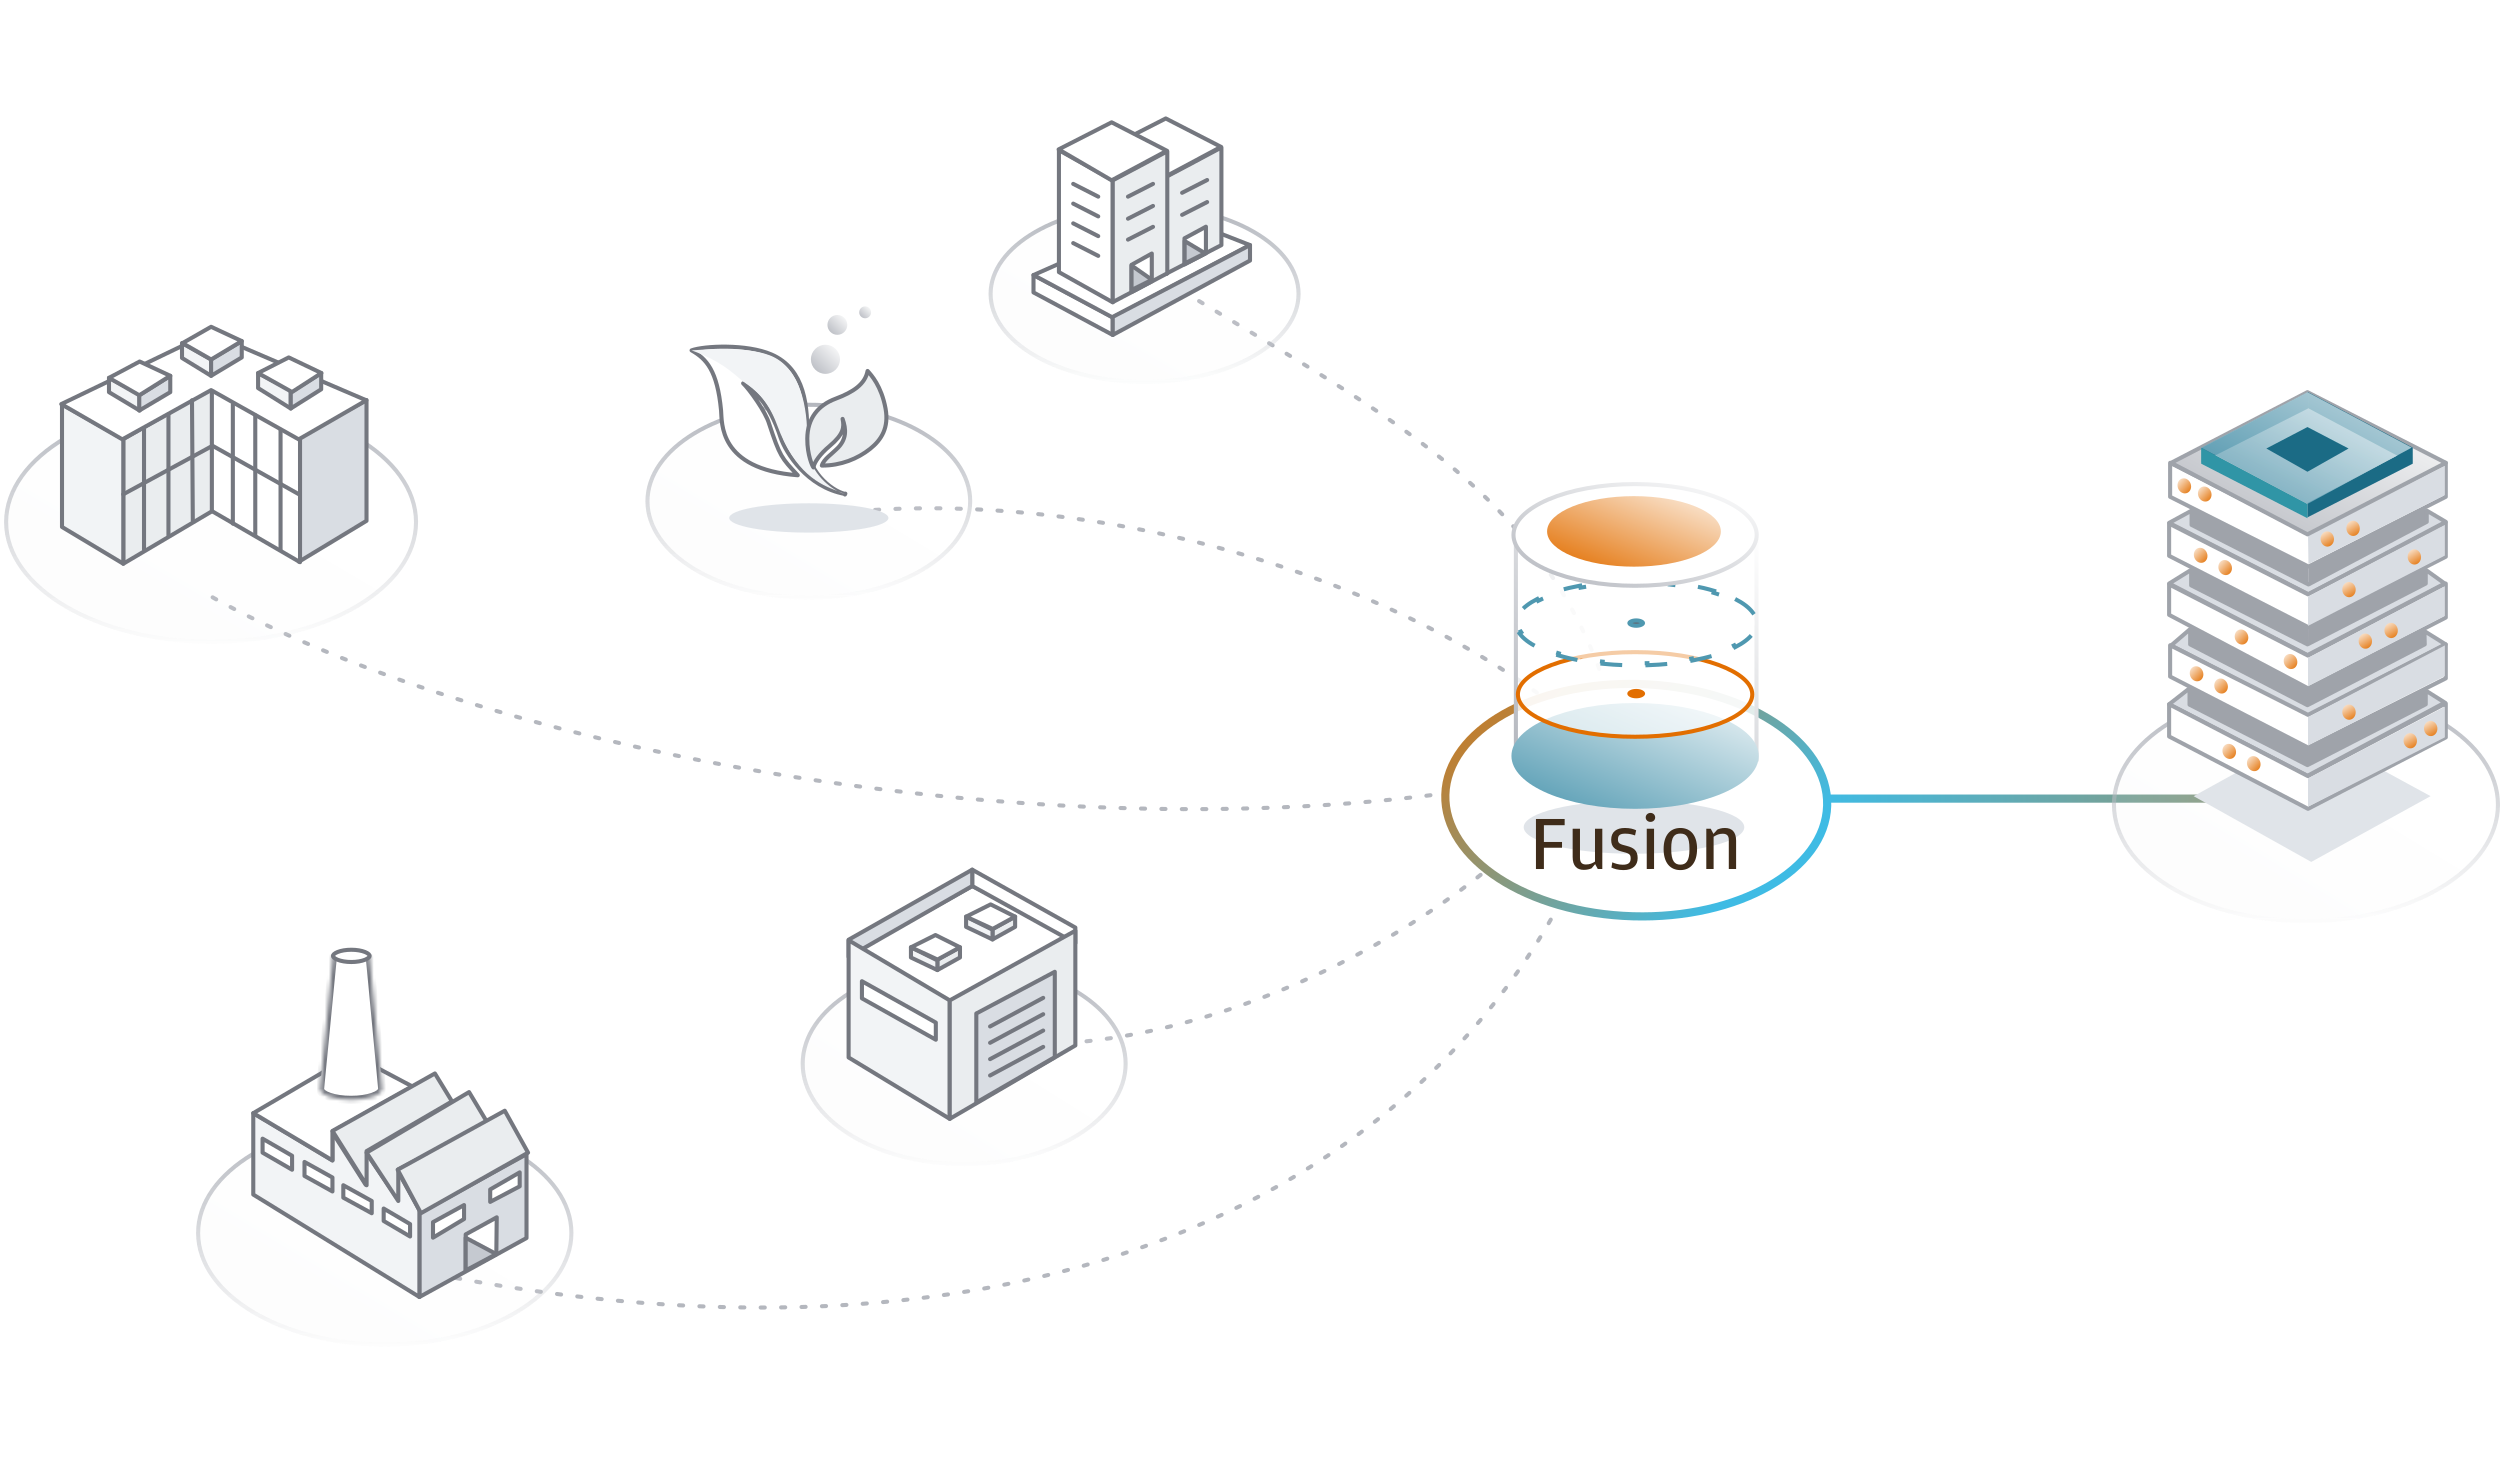 <svg width="612" height="361" viewBox="0 0 612 361" fill="none" xmlns="http://www.w3.org/2000/svg">
<path d="M395.368 188.451C366.555 284.432 262.715 341.768 109 312.378" stroke="#B4B7BE" stroke-linecap="round" stroke-dasharray="1 4"/>
<path d="M394.348 186.287C289.945 214.246 127.049 189.309 49.653 144.888" stroke="#B4B7BE" stroke-linecap="round" stroke-dasharray="1 4"/>
<path d="M380.751 197.177C351.686 229.757 290.794 260.398 239.769 255.112" stroke="#B4B7BE" stroke-linecap="round" stroke-dasharray="1 4"/>
<path d="M565 195.5L443.499 195.5" stroke="url(#paint0_linear_1_15446)" stroke-width="2" stroke-miterlimit="10" style="mix-blend-mode:multiply"/>
<path d="M399 189C352.739 141.043 265.073 117.942 201.499 126" stroke="#B4B7BE" stroke-linecap="round" stroke-dasharray="1 4"/>
<path d="M285 68.5C341.348 103.278 386.541 122.795 398 188" stroke="#B4B7BE" stroke-linecap="round" stroke-dasharray="1 4"/>
<g filter="url(#filter0_b_1_15446)">
<ellipse cx="280.193" cy="71.945" rx="38.193" ry="22.055" fill="url(#paint1_linear_1_15446)" fill-opacity="0.1"/>
<path d="M317.885 71.945C317.885 77.782 313.785 83.16 306.949 87.108C300.126 91.048 290.668 93.501 280.193 93.501C269.718 93.501 260.259 91.048 253.436 87.108C246.601 83.16 242.5 77.782 242.5 71.945C242.5 66.109 246.601 60.731 253.436 56.783C260.259 52.843 269.718 50.391 280.193 50.391C290.668 50.391 300.126 52.843 306.949 56.783C313.785 60.731 317.885 66.109 317.885 71.945Z" stroke="url(#paint2_linear_1_15446)" stroke-linejoin="round"/>
</g>
<path d="M272.402 82L253 71.589V67.33L272.402 77.649V82Z" fill="white" stroke="#74777F" stroke-linejoin="round"/>
<path d="M272.402 77.741L253 67.331L286.598 52.429L306 60L272.402 77.741Z" fill="white" stroke="#74777F" stroke-linejoin="round"/>
<path d="M272.401 82L306 63.786V60L272.401 77.569V82Z" fill="#D9DDE3" stroke="#74777F" stroke-linejoin="round"/>
<path d="M285.653 43.197L272.475 35.823V59.759L285.653 67V43.197Z" fill="#D9DDE3" stroke="#74777F" stroke-linecap="round" stroke-linejoin="round"/>
<path d="M285.652 43.197C285.652 43.197 294.628 38.468 299 36.099V59.997L285.5 67C285.5 56.861 285.652 43.197 285.652 43.197Z" fill="#EAEDEF" stroke="#74777F" stroke-linecap="round" stroke-linejoin="round"/>
<path d="M272.401 35.625L285.376 29L298.902 35.953L285.376 43.196L272.401 35.625Z" fill="white" stroke="#74777F" stroke-linecap="round" stroke-linejoin="round"/>
<path d="M275.972 44.066L282.093 47.193" stroke="#74777F" stroke-linecap="round" stroke-linejoin="round"/>
<path d="M289.383 47.193L295.504 44.066" stroke="#74777F" stroke-linecap="round" stroke-linejoin="round"/>
<path d="M289.383 52.593L295.504 49.466" stroke="#74777F" stroke-linecap="round" stroke-linejoin="round"/>
<path d="M289.964 58.343V64.736L295.211 62V55.5L289.964 58.343Z" fill="white" stroke="#74777F" stroke-linecap="round" stroke-linejoin="round"/>
<path d="M275.972 48.899L282.093 52.026" stroke="#74777F" stroke-linecap="round" stroke-linejoin="round"/>
<path d="M275.972 53.731L282.093 56.858" stroke="#74777F" stroke-linecap="round" stroke-linejoin="round"/>
<path d="M275.972 58.563L282.093 61.69" stroke="#74777F" stroke-linecap="round" stroke-linejoin="round"/>
<path d="M272.403 44.143L259.226 36.77V66.618L272.403 74.008V44.143Z" fill="white" stroke="#74777F" stroke-linecap="round" stroke-linejoin="round"/>
<path d="M272.403 44.143C272.403 44.143 281.379 39.414 285.751 37.045V66.902L272.403 73.956V44.143Z" fill="#EAEDEF" stroke="#74777F" stroke-linecap="round" stroke-linejoin="round"/>
<path d="M259.152 36.571L272.127 29.946L285.653 36.9L272.127 44.143L259.152 36.571Z" fill="white" stroke="#74777F" stroke-linecap="round" stroke-linejoin="round"/>
<path d="M262.723 45.013L268.844 48.14" stroke="#74777F" stroke-linecap="round" stroke-linejoin="round"/>
<path d="M276.134 48.14L282.255 45.013" stroke="#74777F" stroke-linecap="round" stroke-linejoin="round"/>
<path d="M276.134 53.539L282.255 50.412" stroke="#74777F" stroke-linecap="round" stroke-linejoin="round"/>
<path d="M276.134 58.658L282.255 55.531" stroke="#74777F" stroke-linecap="round" stroke-linejoin="round"/>
<path d="M277 64.822V71.5L281.961 68.853V62.068L277 64.822Z" fill="white" stroke="#74777F" stroke-linecap="round" stroke-linejoin="round"/>
<path d="M277 65L282 68.5L277 71V65Z" fill="#C5C9D0" stroke="#74777F" stroke-linecap="round" stroke-linejoin="round"/>
<path d="M290 59L295 62L290 64.5V59Z" fill="#C5C9D0" stroke="#74777F" stroke-linecap="round" stroke-linejoin="round"/>
<path d="M262.723 49.846L268.844 52.973" stroke="#74777F" stroke-linecap="round" stroke-linejoin="round"/>
<path d="M262.723 54.678L268.844 57.805" stroke="#74777F" stroke-linecap="round" stroke-linejoin="round"/>
<path d="M262.723 59.51L268.844 62.637" stroke="#74777F" stroke-linecap="round" stroke-linejoin="round"/>
<g filter="url(#filter1_b_1_15446)">
<ellipse cx="236.027" cy="260.394" rx="40.027" ry="25.084" fill="url(#paint3_linear_1_15446)" fill-opacity="0.1"/>
<path d="M275.554 260.394C275.554 267.087 271.224 273.221 264.065 277.707C256.913 282.189 247.001 284.978 236.027 284.978C225.053 284.978 215.141 282.189 207.989 277.707C200.83 273.221 196.5 267.087 196.5 260.394C196.5 253.701 200.83 247.567 207.989 243.081C215.141 238.599 225.053 235.811 236.027 235.811C247.001 235.811 256.913 238.599 264.065 243.081C271.224 247.567 275.554 253.701 275.554 260.394Z" stroke="url(#paint4_linear_1_15446)" stroke-linejoin="round"/>
</g>
<path d="M208.5 233.396L238 216.896L262.5 228.896L232 245.396L208.5 233.396Z" fill="white" stroke="#74777F" stroke-linecap="round" stroke-linejoin="round"/>
<path d="M263.245 227.069L238 212.896V216.896L263.245 230.871V227.069Z" fill="white" stroke="#74777F" stroke-linejoin="round"/>
<path d="M207.741 234.243L238 216.896V212.896L207.741 230.044V234.243Z" fill="#D9DDE3" stroke="#74777F" stroke-linejoin="round"/>
<path d="M242.965 227.462L248.5 224.396V226.896L242.965 229.973V227.462Z" fill="#EAEDEF" stroke="#74777F" stroke-linecap="round" stroke-linejoin="round"/>
<path d="M229.465 234.962L235 231.896V234.396L229.465 237.473V234.962Z" fill="#EAEDEF" stroke="#74777F" stroke-linecap="round" stroke-linejoin="round"/>
<path d="M207.741 258.872V230.18L232.5 244.896V273.896L207.741 258.872Z" fill="#F2F4F6" stroke="#74777F" stroke-linejoin="round"/>
<path d="M211 244.395V240.2L229.089 250.328V254.523L211 244.395Z" fill="white" stroke="#74777F" stroke-linecap="round" stroke-linejoin="round"/>
<path d="M236.5 226.896V224.396L242.965 227.602V229.974L236.5 226.896Z" fill="#F2F4F6" stroke="#74777F" stroke-linecap="round" stroke-linejoin="round"/>
<path d="M223 234.396V231.896L229.465 235.102V237.474L223 234.396Z" fill="#F2F4F6" stroke="#74777F" stroke-linecap="round" stroke-linejoin="round"/>
<path d="M236.5 224.396L242.5 221.396L248.5 224.396L243 227.396L236.5 224.396Z" fill="white" stroke="#74777F" stroke-linecap="round" stroke-linejoin="round"/>
<path d="M223 231.896L229 228.896L235 231.896L229.5 234.896L223 231.896Z" fill="white" stroke="#74777F" stroke-linecap="round" stroke-linejoin="round"/>
<path d="M232.5 273.896L263.245 255.925V227.839L232.5 244.896V273.896Z" fill="#EAEDEF" stroke="#74777F" stroke-linejoin="round"/>
<path d="M258.213 237.896L239 248.1V269.896L258.213 258.778V237.896Z" fill="#D9DDE3" stroke="#74777F" stroke-linejoin="round"/>
<path d="M242.372 251.278L255.372 244.278" stroke="#74777F" stroke-linecap="round" stroke-linejoin="round"/>
<path d="M242.372 255.278L255.372 248.278" stroke="#74777F" stroke-linecap="round" stroke-linejoin="round"/>
<path d="M242.372 259.278L255.372 252.278" stroke="#74777F" stroke-linecap="round" stroke-linejoin="round"/>
<path d="M242.372 263.278L255.372 256.278" stroke="#74777F" stroke-linecap="round" stroke-linejoin="round"/>
<g filter="url(#filter2_b_1_15446)">
<ellipse cx="51.671" cy="127.807" rx="50.671" ry="29.807" fill="url(#paint5_linear_1_15446)" fill-opacity="0.1"/>
<path d="M101.842 127.807C101.842 135.788 96.339 143.104 87.248 148.452C78.167 153.793 65.59 157.113 51.671 157.113C37.752 157.113 25.175 153.793 16.095 148.452C7.003 143.104 1.5 135.788 1.5 127.807C1.5 119.825 7.003 112.509 16.095 107.161C25.175 101.82 37.752 98.5 51.671 98.5C65.59 98.5 78.167 101.82 87.248 107.161C96.339 112.509 101.842 119.825 101.842 127.807Z" stroke="url(#paint6_linear_1_15446)" stroke-linejoin="round"/>
</g>
<path d="M73.179 137.5V107L89.721 97.927V127.498L73.179 137.5Z" fill="#D9DDE3" stroke="#74777F" stroke-linecap="round" stroke-linejoin="round"/>
<path d="M73.447 107.225L51.679 95V125L73.447 137.621V107.225Z" fill="white" stroke="#74777F" stroke-linecap="round" stroke-linejoin="round"/>
<path d="M51.862 95L30.179 107.5V138L51.862 125.173V95Z" fill="#EAEDEF" stroke="#74777F" stroke-linecap="round" stroke-linejoin="round"/>
<path d="M30.179 107.5L15.179 99V129L30.179 138V107.5Z" fill="#F2F4F6" stroke="#74777F" stroke-linecap="round" stroke-linejoin="round"/>
<path d="M15 98.922L51.179 81.5L89.679 98L73.117 107.556L51.679 95.5L29.944 107.556L15 98.922Z" fill="white" stroke="#74777F" stroke-linecap="round" stroke-linejoin="round"/>
<path d="M63.179 95V91.347L71.179 95.5V100L63.179 95Z" fill="#F2F4F6" stroke="#74777F" stroke-linecap="round" stroke-linejoin="round"/>
<path d="M44.556 87.63V83.977L51.679 88V92L44.556 87.63Z" fill="#F2F4F6" stroke="#74777F" stroke-linecap="round" stroke-linejoin="round"/>
<path d="M26.679 96V92.5L34.179 96.5V100.5L26.679 96Z" fill="#F2F4F6" stroke="#74777F" stroke-linecap="round" stroke-linejoin="round"/>
<path d="M71.179 100L78.623 95.305V91.32L71.179 96V100Z" fill="#D9DDE3" stroke="#74777F" stroke-linecap="round" stroke-linejoin="round"/>
<path d="M51.679 92L59.179 87.5V83.5L51.679 88V92Z" fill="#D9DDE3" stroke="#74777F" stroke-linecap="round" stroke-linejoin="round"/>
<path d="M34.092 100.5L41.679 96V92L34.092 96.76V100.5Z" fill="#D9DDE3" stroke="#74777F" stroke-linecap="round" stroke-linejoin="round"/>
<path d="M63.179 91.321L70.678 87.5L78.679 91.321L71.484 95.97L63.179 91.321Z" fill="white" stroke="#74777F" stroke-linecap="round" stroke-linejoin="round"/>
<path d="M44.679 84L51.679 80L59.179 83.5L51.679 88L44.679 84Z" fill="white" stroke="#74777F" stroke-linecap="round" stroke-linejoin="round"/>
<path d="M26.679 92.5L34.179 88.5L41.679 92L34.093 96.757L26.679 92.5Z" fill="white" stroke="#74777F" stroke-linecap="round" stroke-linejoin="round"/>
<path d="M30.179 121L51.862 109.216" stroke="#74777F" stroke-linecap="round" stroke-linejoin="round"/>
<path d="M73.179 121L52.193 109.216" stroke="#74777F" stroke-linecap="round" stroke-linejoin="round"/>
<path d="M68.679 105.2L68.679 134.5" stroke="#74777F" stroke-linecap="round" stroke-linejoin="round"/>
<path d="M62.489 101.656V131" stroke="#74777F" stroke-linecap="round" stroke-linejoin="round"/>
<path d="M57 99V128.173" stroke="#74777F" stroke-linecap="round" stroke-linejoin="round"/>
<path d="M47 98L47.199 127.5" stroke="#74777F" stroke-linecap="round" stroke-linejoin="round"/>
<path d="M41.236 101.5V131" stroke="#74777F" stroke-linecap="round" stroke-linejoin="round"/>
<path d="M35.257 105V134.5" stroke="#74777F" stroke-linecap="round" stroke-linejoin="round"/>
<ellipse cx="400.555" cy="195.88" rx="46.754" ry="28.438" transform="rotate(1.652 400.555 195.88)" fill="white"/>
<ellipse cx="400.555" cy="195.88" rx="46.754" ry="28.438" transform="rotate(1.652 400.555 195.88)" stroke="url(#paint7_linear_1_15446)" stroke-width="2" stroke-miterlimit="10" style="mix-blend-mode:multiply"/>
<g filter="url(#filter3_f_1_15446)">
<ellipse cx="400" cy="202.5" rx="27" ry="6.5" fill="#E0E4E9"/>
</g>
<path d="M371.091 185.911V130.661H429.99V185.911H400.54H371.091Z" fill="white" fill-opacity="0.8" stroke="url(#paint8_linear_1_15446)" stroke-linecap="round"/>
<ellipse cx="400.27" cy="185.05" rx="30.27" ry="12.95" fill="url(#paint9_linear_1_15446)"/>
<path d="M428.959 170C428.959 171.304 428.251 172.606 426.835 173.851C425.421 175.095 423.344 176.239 420.736 177.209C415.522 179.148 408.287 180.358 400.27 180.358C392.254 180.358 385.018 179.148 379.805 177.209C377.196 176.239 375.12 175.095 373.705 173.851C372.289 172.606 371.581 171.304 371.581 170C371.581 168.697 372.289 167.395 373.705 166.15C375.12 164.906 377.196 163.762 379.805 162.792C385.018 160.853 392.254 159.643 400.27 159.643C408.287 159.643 415.522 160.853 420.736 162.792C423.344 163.762 425.421 164.906 426.835 166.15C428.251 167.395 428.959 168.697 428.959 170Z" fill="white" fill-opacity="0.65" stroke="#E26E00"/>
<path d="M424.76 146.636C426.729 147.635 428.211 148.762 429.086 149.974L428.68 150.266C429.222 151.017 429.49 151.774 429.49 152.531C429.49 153.289 429.222 154.046 428.68 154.796L429.086 155.089C428.211 156.301 426.729 157.428 424.76 158.427L424.533 157.981C423.105 158.705 421.406 159.366 419.482 159.942L419.625 160.421C417.983 160.913 416.185 161.343 414.261 161.7L414.17 161.208C412.459 161.526 410.646 161.786 408.752 161.98L408.803 162.477C407.031 162.659 405.191 162.784 403.299 162.846L403.283 162.346C402.38 162.376 401.465 162.391 400.54 162.391C399.616 162.391 398.701 162.376 397.798 162.346L397.782 162.846C395.89 162.784 394.049 162.659 392.278 162.477L392.329 161.98C390.435 161.786 388.622 161.526 386.911 161.208L386.819 161.7C384.896 161.343 383.098 160.913 381.456 160.421L381.599 159.942C379.675 159.366 377.976 158.705 376.548 157.981L376.321 158.427C374.352 157.428 372.87 156.301 371.995 155.089L372.401 154.796C371.859 154.046 371.591 153.289 371.591 152.531C371.591 151.774 371.859 151.017 372.401 150.266L371.995 149.974C372.87 148.762 374.352 147.635 376.321 146.636L376.548 147.082C377.976 146.357 379.675 145.697 381.599 145.12L381.456 144.641C383.098 144.149 384.896 143.72 386.819 143.363L386.911 143.854C388.622 143.537 390.435 143.277 392.329 143.083L392.278 142.585C394.049 142.403 395.89 142.279 397.782 142.217L397.798 142.716C398.701 142.687 399.616 142.672 400.54 142.672C401.465 142.672 402.38 142.687 403.283 142.716L403.299 142.217C405.191 142.279 407.031 142.403 408.803 142.585L408.752 143.083C410.646 143.277 412.459 143.537 414.17 143.854L414.261 143.363C416.185 143.72 417.983 144.149 419.625 144.641L419.482 145.12C421.406 145.697 423.105 146.357 424.533 147.082L424.76 146.636Z" fill="white" fill-opacity="0.65" stroke="#4F98B0" stroke-dasharray="6 6"/>
<path d="M430.041 130.95C430.041 132.569 429.276 134.153 427.806 135.64C426.334 137.128 424.18 138.492 421.478 139.648C416.076 141.959 408.578 143.401 400.27 143.401C391.962 143.401 384.465 141.959 379.063 139.648C376.361 138.492 374.206 137.128 372.734 135.64C371.265 134.153 370.5 132.569 370.5 130.95C370.5 129.332 371.265 127.748 372.734 126.261C374.206 124.772 376.361 123.409 379.063 122.253C384.465 119.942 391.962 118.5 400.27 118.5C408.578 118.5 416.076 119.942 421.478 122.253C424.18 123.409 426.334 124.772 427.806 126.261C429.276 127.748 430.041 129.332 430.041 130.95Z" fill="white" stroke="url(#paint10_linear_1_15446)"/>
<ellipse cx="399.995" cy="130.086" rx="21.269" ry="8.633" fill="url(#paint11_linear_1_15446)"/>
<ellipse cx="400.541" cy="169.798" rx="2.181" ry="1.151" fill="#E26E00"/>
<path d="M402.222 152.532C402.222 152.572 402.182 152.728 401.85 152.904C401.541 153.067 401.079 153.183 400.541 153.183C400.003 153.183 399.541 153.067 399.232 152.904C398.899 152.728 398.859 152.572 398.859 152.532C398.859 152.491 398.899 152.335 399.232 152.16C399.541 151.997 400.003 151.881 400.541 151.881C401.079 151.881 401.541 151.997 401.85 152.16C402.182 152.335 402.222 152.491 402.222 152.532Z" fill="#61656E" stroke="#4F98B0"/>
<g filter="url(#filter4_b_1_15446)">
<ellipse cx="94.188" cy="301.831" rx="46.188" ry="27.831" fill="url(#paint12_linear_1_15446)" fill-opacity="0.1"/>
<path d="M139.877 301.831C139.877 309.273 134.868 316.095 126.59 321.083C118.322 326.065 106.868 329.163 94.188 329.163C81.509 329.163 70.055 326.065 61.786 321.083C53.508 316.095 48.5 309.273 48.5 301.831C48.5 294.39 53.508 287.568 61.786 282.58C70.055 277.598 81.509 274.5 94.188 274.5C106.868 274.5 118.322 277.598 126.59 282.58C134.868 287.568 139.877 294.39 139.877 301.831Z" stroke="url(#paint13_linear_1_15446)" stroke-linejoin="round"/>
</g>
<path d="M102.665 296.987L128.889 282.545V303.068L102.665 317.51V296.987Z" fill="#D9DDE3" stroke="#74777F" stroke-linecap="round" stroke-linejoin="round"/>
<path d="M106 302.981V299.181L113.601 295V298.42L106 302.981Z" fill="white" stroke="#74777F" stroke-linecap="round" stroke-linejoin="round"/>
<path d="M114 311V302.181L121.601 298L121.5 307L114 311Z" fill="white" stroke="#74777F" stroke-linecap="round" stroke-linejoin="round"/>
<path d="M114 303L121.5 307L114 311V303Z" fill="#C5C9D0" stroke="#74777F" stroke-linecap="round" stroke-linejoin="round"/>
<path d="M120 294.221V291.181L127.221 287V290.42L120 294.221Z" fill="white" stroke="#74777F" stroke-linecap="round" stroke-linejoin="round"/>
<path d="M62 292.429V272.5L81.383 284.067V277.226L89.5 290V282L97 293V286L102.666 296.229V317.5L62 292.429Z" fill="#F2F4F6" stroke="#74777F" stroke-linecap="round" stroke-linejoin="round"/>
<path d="M64.28 282.168V278.747L71.501 282.928V286.348L64.28 282.168Z" fill="white" stroke="#74777F" stroke-linecap="round" stroke-linejoin="round"/>
<path d="M74.542 287.868V284.447L81.383 288.248V291.668L74.542 287.868Z" fill="white" stroke="#74777F" stroke-linecap="round" stroke-linejoin="round"/>
<path d="M84.044 293.188V290.147L91 294V297L84.044 293.188Z" fill="white" stroke="#74777F" stroke-linecap="round" stroke-linejoin="round"/>
<path d="M93.924 298.891V295.851L100.385 299.651V302.692L93.924 298.891Z" fill="white" stroke="#74777F" stroke-linecap="round" stroke-linejoin="round"/>
<path d="M62 272.5L86.323 258.225L101 266L81.383 277V284.068L62 272.5Z" fill="white" stroke="#74777F" stroke-linecap="round" stroke-linejoin="round"/>
<path d="M81.383 276.847L106.466 262.785L110.647 269.626L89.744 281.788V290.149L81.383 276.847Z" fill="#EAEDEF" stroke="#74777F" stroke-linecap="round" stroke-linejoin="round"/>
<path d="M89.743 282.166L97.5 294V286.259L119.387 274.945L114.827 267.344L89.743 282.166Z" fill="#EAEDEF" stroke="#74777F" stroke-linecap="round" stroke-linejoin="round"/>
<path d="M103.045 296.99L129.268 282.168L123.567 271.906L97.344 286.348L103.045 296.99Z" fill="#EAEDEF" stroke="#74777F" stroke-linecap="round" stroke-linejoin="round"/>
<mask id="path-104-inside-1_1_15446" fill="white">
<path fill-rule="evenodd" clip-rule="evenodd" d="M78.346 266.519L78.33 266.685H78.349C78.5 268.107 81.843 269.245 85.945 269.245C90.047 269.245 93.39 268.107 93.541 266.685H93.584L90.5 234H81.5L78.351 266.466C78.349 266.483 78.347 266.501 78.346 266.519Z"/>
</mask>
<path fill-rule="evenodd" clip-rule="evenodd" d="M78.346 266.519L78.33 266.685H78.349C78.5 268.107 81.843 269.245 85.945 269.245C90.047 269.245 93.39 268.107 93.541 266.685H93.584L90.5 234H81.5L78.351 266.466C78.349 266.483 78.347 266.501 78.346 266.519Z" fill="white"/>
<path d="M78.33 266.685L77.335 266.588C77.308 266.869 77.4 267.148 77.59 267.357C77.779 267.566 78.048 267.685 78.33 267.685V266.685ZM78.346 266.519L79.341 266.615C79.342 266.606 79.343 266.597 79.344 266.588L78.346 266.519ZM78.349 266.685L79.344 266.579C79.29 266.071 78.861 265.685 78.349 265.685V266.685ZM93.541 266.685V265.685C93.029 265.685 92.6 266.071 92.546 266.579L93.541 266.685ZM93.584 266.685V267.685C93.865 267.685 94.134 267.566 94.323 267.358C94.513 267.149 94.606 266.871 94.579 266.591L93.584 266.685ZM90.5 234L91.496 233.906C91.448 233.392 91.016 233 90.5 233V234ZM81.5 234V233C80.986 233 80.555 233.391 80.505 233.903L81.5 234ZM78.351 266.466L79.344 266.59C79.345 266.581 79.346 266.572 79.347 266.562L78.351 266.466ZM79.325 266.781L79.341 266.615L77.351 266.422L77.335 266.588L79.325 266.781ZM78.349 265.685H78.33V267.685H78.349V265.685ZM85.945 268.245C83.975 268.245 82.226 267.97 80.986 267.551C80.362 267.34 79.913 267.108 79.632 266.892C79.34 266.667 79.341 266.55 79.344 266.579L77.355 266.79C77.433 267.531 77.908 268.089 78.413 268.477C78.93 268.875 79.602 269.194 80.345 269.445C81.839 269.95 83.813 270.245 85.945 270.245V268.245ZM92.546 266.579C92.549 266.55 92.55 266.667 92.257 266.892C91.977 267.108 91.528 267.34 90.904 267.551C89.664 267.97 87.915 268.245 85.945 268.245V270.245C88.077 270.245 90.051 269.95 91.545 269.445C92.288 269.194 92.96 268.875 93.477 268.477C93.982 268.089 94.457 267.531 94.535 266.79L92.546 266.579ZM93.584 265.685H93.541V267.685H93.584V265.685ZM89.505 234.094L92.588 266.778L94.579 266.591L91.496 233.906L89.505 234.094ZM81.5 235H90.5V233H81.5V235ZM79.347 266.562L82.496 234.097L80.505 233.903L77.356 266.369L79.347 266.562ZM79.344 266.588C79.344 266.588 79.344 266.589 79.344 266.59L77.359 266.342C77.355 266.378 77.351 266.414 77.349 266.45L79.344 266.588Z" fill="#74777F" mask="url(#path-104-inside-1_1_15446)"/>
<path d="M90.5 234C90.5 234.094 90.454 234.235 90.263 234.415C90.072 234.597 89.767 234.783 89.35 234.95C88.517 235.283 87.333 235.5 86 235.5C84.667 235.5 83.483 235.283 82.65 234.95C82.233 234.783 81.928 234.597 81.737 234.415C81.546 234.235 81.5 234.094 81.5 234C81.5 233.906 81.546 233.765 81.737 233.585C81.928 233.403 82.233 233.217 82.65 233.05C83.483 232.717 84.667 232.5 86 232.5C87.333 232.5 88.517 232.717 89.35 233.05C89.767 233.217 90.072 233.403 90.263 233.585C90.454 233.765 90.5 233.906 90.5 234Z" fill="white" stroke="#74777F" stroke-linejoin="round"/>
<g filter="url(#filter5_b_1_15446)">
<ellipse cx="564.5" cy="197" rx="47.5" ry="29" fill="url(#paint14_linear_1_15446)" fill-opacity="0.1"/>
<path d="M611.5 197C611.5 204.768 606.341 211.881 597.827 217.079C589.322 222.272 577.54 225.5 564.5 225.5C551.46 225.5 539.678 222.272 531.173 217.079C522.659 211.881 517.5 204.768 517.5 197C517.5 189.232 522.659 182.119 531.173 176.921C539.678 171.728 551.46 168.5 564.5 168.5C577.54 168.5 589.322 171.728 597.827 176.921C606.341 182.119 611.5 189.232 611.5 197Z" stroke="url(#paint15_linear_1_15446)" stroke-linejoin="round"/>
</g>
<g filter="url(#filter6_f_1_15446)">
<path d="M565.788 179L537 194.899L565.788 211L595 194.899L565.788 179Z" fill="#E0E4E9"/>
</g>
<path d="M593.818 179.198V115.704L565.108 130.811L564.862 192.991L593.818 179.198Z" fill="#9FA3AA"/>
<path d="M535.91 178.979L536.892 116.361L565.111 130.812V193.211L535.91 178.979Z" fill="#9FA3AA"/>
<path d="M598.725 127.746L594.065 125V127.746L565.109 143.073L536.5 128.5V125L531 128L565.109 145.481L598.725 127.746Z" fill="#D9DDE3" stroke="#9FA3AA" stroke-linejoin="round"/>
<path fill-rule="evenodd" clip-rule="evenodd" d="M598.728 127.965V136.285L565 153.5L531 136.068V128.186L565 145.5L598.728 127.965Z" fill="white"/>
<path d="M598.728 136.285L598.955 136.73C599.123 136.645 599.228 136.473 599.228 136.285H598.728ZM598.728 127.965H599.228C599.228 127.79 599.137 127.628 598.988 127.537C598.838 127.447 598.652 127.441 598.497 127.521L598.728 127.965ZM565 153.5L564.772 153.945C564.915 154.018 565.084 154.018 565.227 153.945L565 153.5ZM531 136.068H530.5C530.5 136.255 530.605 136.427 530.772 136.512L531 136.068ZM531 128.186L531.227 127.74C531.072 127.661 530.887 127.668 530.739 127.759C530.59 127.85 530.5 128.012 530.5 128.186H531ZM565 145.5L564.773 145.946C564.917 146.019 565.087 146.018 565.231 145.944L565 145.5ZM599.228 136.285V127.965H598.228V136.285H599.228ZM565.227 153.945L598.955 136.73L598.501 135.839L564.773 153.055L565.227 153.945ZM565.228 153.055L531.228 135.623L530.772 136.512L564.772 153.945L565.228 153.055ZM531.5 136.068V128.186H530.5V136.068H531.5ZM530.773 128.631L564.773 145.946L565.227 145.054L531.227 127.74L530.773 128.631ZM598.497 127.521L564.769 145.056L565.231 145.944L598.959 128.408L598.497 127.521Z" fill="#9FA3AA"/>
<path d="M598.5 136V128.5L565 146.035V153.215L598.5 136Z" fill="#D9DDE3"/>
<path fill-rule="evenodd" clip-rule="evenodd" d="M531.246 113.297V121.617L565.109 138.694V138.609L565.11 138.694L598.728 121.617V113.297L565 130.5L565.001 130.538L531.246 113.297Z" fill="white"/>
<path d="M531.246 121.617H530.746C530.746 121.806 530.852 121.978 531.021 122.063L531.246 121.617ZM531.246 113.297L531.474 112.852C531.319 112.772 531.134 112.78 530.985 112.87C530.837 112.961 530.746 113.123 530.746 113.297H531.246ZM565.109 138.694L564.884 139.141C565.039 139.219 565.224 139.211 565.371 139.12C565.519 139.029 565.609 138.868 565.609 138.694H565.109ZM565.109 138.609L565.609 138.602C565.605 138.327 565.381 138.107 565.106 138.109C564.831 138.111 564.609 138.334 564.609 138.609H565.109ZM565.11 138.694L564.61 138.701C564.613 138.874 564.704 139.033 564.852 139.122C564.999 139.212 565.183 139.218 565.337 139.14L565.11 138.694ZM598.728 121.617L598.955 122.063C599.122 121.977 599.228 121.805 599.228 121.617H598.728ZM598.728 113.297H599.228C599.228 113.123 599.138 112.961 598.989 112.871C598.841 112.78 598.656 112.772 598.501 112.851L598.728 113.297ZM565 130.5L564.773 130.055C564.603 130.141 564.497 130.316 564.5 130.507L565 130.5ZM565.001 130.538L564.773 130.983C564.929 131.063 565.116 131.055 565.264 130.963C565.413 130.87 565.503 130.706 565.5 130.531L565.001 130.538ZM531.746 121.617V113.297H530.746V121.617H531.746ZM565.334 138.248L531.471 121.17L531.021 122.063L564.884 139.141L565.334 138.248ZM564.609 138.609V138.694H565.609V138.609H564.609ZM564.609 138.616L564.61 138.701L565.61 138.688L565.609 138.602L564.609 138.616ZM565.337 139.14L598.955 122.063L598.502 121.171L564.884 138.249L565.337 139.14ZM599.228 121.617V113.297H598.228V121.617H599.228ZM598.501 112.851L564.773 130.055L565.227 130.945L598.955 113.742L598.501 112.851ZM564.5 130.507L564.501 130.545L565.5 130.531L565.5 130.493L564.5 130.507ZM531.019 113.742L564.773 130.983L565.228 130.093L531.474 112.852L531.019 113.742Z" fill="#9FA3AA"/>
<path d="M598.5 121.203L598.5 114L565 131L565.11 138.078L598.5 121.203Z" fill="#D9DDE3"/>
<path d="M531 142.855L536.398 139.5V143.293L564.863 157.743L593.819 142.855V139.5L598.481 142.855L564.863 160.37L531 142.855Z" fill="#D9DDE3" stroke="#9FA3AA" stroke-linejoin="round"/>
<path fill-rule="evenodd" clip-rule="evenodd" d="M598.728 142.854V151.174L565 168.5L531 150.516V143.072L565 160.5L598.728 142.854Z" fill="white"/>
<path d="M598.728 151.174L598.957 151.619C599.123 151.533 599.228 151.362 599.228 151.174H598.728ZM598.728 142.854H599.228C599.228 142.68 599.137 142.517 598.987 142.427C598.837 142.336 598.651 142.33 598.496 142.411L598.728 142.854ZM565 168.5L564.766 168.942C564.911 169.018 565.083 169.019 565.228 168.945L565 168.5ZM531 150.516H530.5C530.5 150.702 530.602 150.872 530.766 150.958L531 150.516ZM531 143.072L531.228 142.627C531.073 142.548 530.888 142.555 530.739 142.646C530.591 142.736 530.5 142.898 530.5 143.072H531ZM565 160.5L564.772 160.945C564.916 161.019 565.088 161.018 565.232 160.943L565 160.5ZM599.228 151.174V142.854H598.228V151.174H599.228ZM565.228 168.945L598.957 151.619L598.5 150.73L564.772 168.055L565.228 168.945ZM565.234 168.058L531.234 150.074L530.766 150.958L564.766 168.942L565.234 168.058ZM531.5 150.516V143.072H530.5V150.516H531.5ZM530.772 143.517L564.772 160.945L565.228 160.055L531.228 142.627L530.772 143.517ZM598.496 142.411L564.768 160.057L565.232 160.943L598.96 143.298L598.496 142.411Z" fill="#9FA3AA"/>
<path d="M598.5 150.785V143.5L565 161.035V168L598.5 150.785Z" fill="#D9DDE3"/>
<path d="M531.5 158L536.153 154V157.741L564.863 172.629L593.574 157.741L593.5 154.5L598.69 157.741L564.863 175.257L531.5 158Z" fill="#D9DDE3" stroke="#9FA3AA" stroke-linejoin="round"/>
<path fill-rule="evenodd" clip-rule="evenodd" d="M598.728 157.741V166.061L565 183L531.246 165.624V157.961L565 175L598.728 157.741Z" fill="white"/>
<path d="M598.728 166.061L598.952 166.508C599.121 166.423 599.228 166.25 599.228 166.061H598.728ZM598.728 157.741H599.228C599.228 157.567 599.137 157.406 598.989 157.315C598.84 157.224 598.655 157.217 598.5 157.296L598.728 157.741ZM565 183L564.771 183.445C564.913 183.518 565.082 183.519 565.224 183.447L565 183ZM531.246 165.624H530.746C530.746 165.811 530.851 165.983 531.017 166.069L531.246 165.624ZM531.246 157.961L531.471 157.515C531.316 157.436 531.132 157.444 530.984 157.535C530.836 157.626 530.746 157.787 530.746 157.961H531.246ZM565 175L564.775 175.446C564.917 175.518 565.086 175.518 565.228 175.445L565 175ZM599.228 166.061V157.741H598.228V166.061H599.228ZM565.224 183.447L598.952 166.508L598.504 165.614L564.776 182.553L565.224 183.447ZM565.229 182.555L531.475 165.179L531.017 166.069L564.771 183.445L565.229 182.555ZM531.746 165.624V157.961H530.746V165.624H531.746ZM531.021 158.407L564.775 175.446L565.225 174.554L531.471 157.515L531.021 158.407ZM598.5 157.296L564.772 174.555L565.228 175.445L598.956 158.186L598.5 157.296Z" fill="#9FA3AA"/>
<path d="M598.5 165.5V158L565 175.535V182.5L598.5 165.5Z" fill="#D9DDE3"/>
<path d="M531 172.41L536 168.5V172.5L564.863 187.298L593.819 172.41V169.048L598.5 172L564.863 189.926L531 172.41Z" fill="#D9DDE3" stroke="#9FA3AA" stroke-linejoin="round"/>
<path fill-rule="evenodd" clip-rule="evenodd" d="M598.728 172.192V180.512L565 198L531 180.292V172.41L565 190L598.728 172.192Z" fill="white"/>
<path d="M598.728 180.512L598.958 180.956C599.124 180.87 599.228 180.699 599.228 180.512H598.728ZM598.728 172.192H599.228C599.228 172.017 599.136 171.855 598.986 171.764C598.836 171.674 598.65 171.668 598.495 171.75L598.728 172.192ZM565 198L564.769 198.443C564.913 198.519 565.086 198.519 565.23 198.444L565 198ZM531 180.292H530.5C530.5 180.479 530.604 180.649 530.769 180.736L531 180.292ZM531 172.41L531.23 171.966C531.075 171.886 530.889 171.892 530.74 171.983C530.591 172.074 530.5 172.236 530.5 172.41H531ZM565 190L564.77 190.444C564.916 190.519 565.089 190.519 565.233 190.442L565 190ZM599.228 180.512V172.192H598.228V180.512H599.228ZM565.23 198.444L598.958 180.956L598.498 180.068L564.77 197.556L565.23 198.444ZM565.231 197.557L531.231 179.849L530.769 180.736L564.769 198.443L565.231 197.557ZM531.5 180.292V172.41H530.5V180.292H531.5ZM530.77 172.854L564.77 190.444L565.23 189.556L531.23 171.966L530.77 172.854ZM598.495 171.75L564.767 189.558L565.233 190.442L598.962 172.635L598.495 171.75Z" fill="#9FA3AA"/>
<path d="M598.5 180.5V173L565 190.535V197.5L598.5 180.5Z" fill="#D9DDE3"/>
<path d="M564.864 96L531.491 113.297L564.864 130.812L598.727 113.297L564.864 96Z" fill="url(#paint16_linear_1_15446)" stroke="#9FA3AA" stroke-linejoin="round"/>
<path d="M564.862 123.149L590.628 109.5V113.515L564.862 126.652V123.149Z" fill="#1B6B85"/>
<path d="M539 109.649L565 96V100L539 113.152V109.649Z" fill="#1B6B85"/>
<path d="M538.853 113.515V109.613L564.863 123.367V126.87L538.853 113.515Z" fill="#3095A6"/>
<path d="M565 99.901V96L590.5 109.5V113.5L565 99.901Z" fill="#1B6B85"/>
<path opacity="0.8" d="M564.863 96L590.383 109.575L564.863 123.368L538.853 109.575L564.863 96Z" fill="url(#paint17_linear_1_15446)"/>
<path d="M554.802 109.794L564.863 104.539L574.923 109.794L564.863 115.486L554.802 109.794Z" fill="#1B6B85"/>
<ellipse cx="1.843" cy="1.672" rx="1.843" ry="1.672" transform="matrix(-0.027 -1 0.998 0.059 533.099 120.685)" fill="url(#paint18_linear_1_15446)"/>
<ellipse cx="1.843" cy="1.672" rx="1.843" ry="1.672" transform="matrix(-0.027 -1 0.998 0.059 538.099 122.685)" fill="url(#paint19_linear_1_15446)"/>
<ellipse cx="1.843" cy="1.672" rx="1.843" ry="1.672" transform="matrix(-0.027 -1 0.998 0.059 537.099 137.685)" fill="url(#paint20_linear_1_15446)"/>
<ellipse cx="1.843" cy="1.672" rx="1.843" ry="1.672" transform="matrix(-0.027 -1 0.998 0.059 543.099 140.685)" fill="url(#paint21_linear_1_15446)"/>
<ellipse cx="1.843" cy="1.672" rx="1.843" ry="1.672" transform="matrix(-0.027 -1 0.998 0.059 547.099 157.685)" fill="url(#paint22_linear_1_15446)"/>
<ellipse cx="1.843" cy="1.672" rx="1.843" ry="1.672" transform="matrix(-0.027 -1 0.998 0.059 536.099 166.685)" fill="url(#paint23_linear_1_15446)"/>
<ellipse cx="1.843" cy="1.672" rx="1.843" ry="1.672" transform="matrix(-0.027 -1 0.998 0.059 544.099 185.685)" fill="url(#paint24_linear_1_15446)"/>
<ellipse cx="1.843" cy="1.672" rx="1.843" ry="1.672" transform="matrix(-0.027 -1 0.998 0.059 542.099 169.685)" fill="url(#paint25_linear_1_15446)"/>
<ellipse cx="1.843" cy="1.672" rx="1.843" ry="1.672" transform="matrix(-0.027 -1 0.998 0.059 550.099 188.685)" fill="url(#paint26_linear_1_15446)"/>
<ellipse cx="1.843" cy="1.672" rx="1.843" ry="1.672" transform="matrix(-0.027 -1 0.998 0.059 559.099 163.685)" fill="url(#paint27_linear_1_15446)"/>
<ellipse cx="1.843" cy="1.672" rx="1.843" ry="1.672" transform="matrix(0.245 -0.969 0.945 0.327 567.687 133.181)" fill="url(#paint28_linear_1_15446)"/>
<ellipse cx="1.843" cy="1.672" rx="1.843" ry="1.672" transform="matrix(0.245 -0.969 0.945 0.327 577 158.181)" fill="url(#paint29_linear_1_15446)"/>
<ellipse cx="1.843" cy="1.672" rx="1.843" ry="1.672" transform="matrix(0.245 -0.969 0.945 0.327 574 130.574)" fill="url(#paint30_linear_1_15446)"/>
<ellipse cx="1.843" cy="1.672" rx="1.843" ry="1.672" transform="matrix(0.245 -0.969 0.945 0.327 583.313 155.574)" fill="url(#paint31_linear_1_15446)"/>
<ellipse cx="1.843" cy="1.672" rx="1.843" ry="1.672" transform="matrix(0.245 -0.969 0.945 0.327 573 145.574)" fill="url(#paint32_linear_1_15446)"/>
<ellipse cx="1.843" cy="1.672" rx="1.843" ry="1.672" transform="matrix(0.245 -0.969 0.945 0.327 588 182.574)" fill="url(#paint33_linear_1_15446)"/>
<ellipse cx="1.843" cy="1.672" rx="1.843" ry="1.672" transform="matrix(0.245 -0.969 0.945 0.327 573 175.574)" fill="url(#paint34_linear_1_15446)"/>
<ellipse cx="1.843" cy="1.672" rx="1.843" ry="1.672" transform="matrix(0.245 -0.969 0.945 0.327 593 179.574)" fill="url(#paint35_linear_1_15446)"/>
<ellipse cx="1.843" cy="1.672" rx="1.843" ry="1.672" transform="matrix(0.245 -0.969 0.945 0.327 589 137.574)" fill="url(#paint36_linear_1_15446)"/>
<path d="M376 212.737H377.946V207.524H382.384V206.113H377.946V202.011H383.027V200.487H376V212.737Z" fill="#3F2C1A"/>
<path d="M390.455 210.911C389.794 211.344 389.19 211.626 388.236 211.626C387.361 211.626 386.777 211.231 386.777 210.008V202.876H384.986V209.801C384.986 211.984 386.037 212.944 387.711 212.944C388.509 212.944 389.151 212.774 389.618 212.567L390.494 211.532L391.137 212.737H392.246V202.876H390.455V210.911Z" fill="#3F2C1A"/>
<path d="M397.435 213C399.752 213 400.9 211.796 400.9 210.065C400.9 208.202 399.966 207.524 398.214 207.073C396.637 206.677 396.073 206.527 396.073 205.492C396.073 204.382 396.676 204.081 397.883 204.081C398.876 204.081 399.499 204.269 400.258 204.513L400.53 203.253C399.927 202.952 399.012 202.688 397.766 202.688C395.742 202.688 394.418 203.61 394.418 205.586C394.418 207.411 395.45 208.051 396.89 208.427C398.759 208.898 399.187 209.048 399.187 210.14C399.187 211.288 398.506 211.683 397.26 211.683C396.248 211.683 395.353 211.382 394.691 211.099L394.477 212.379C395.061 212.661 396.034 213 397.435 213Z" fill="#3F2C1A"/>
<path d="M404.038 201.202C404.661 201.202 405.186 200.769 405.186 200.11C405.186 199.452 404.661 199 404.038 199C403.415 199 402.87 199.452 402.87 200.11C402.87 200.769 403.415 201.202 404.038 201.202ZM403.123 212.737H404.914V202.876H403.123V212.737Z" fill="#3F2C1A"/>
<path d="M411.358 213C413.888 213 415.445 211.156 415.445 207.788C415.445 204.476 413.849 202.688 411.358 202.688C408.866 202.688 407.251 204.476 407.251 207.844C407.251 211.156 408.827 213 411.358 213ZM411.358 211.664C409.956 211.664 409.119 210.761 409.119 207.938V207.618C409.119 204.833 409.898 204.062 411.358 204.062C412.818 204.062 413.577 204.833 413.577 207.712V208.013C413.577 210.761 412.74 211.664 411.358 211.664Z" fill="#3F2C1A"/>
<path d="M419.453 204.137L418.791 202.876H417.701V212.737H419.492V204.833C420.231 204.382 420.815 204.099 421.711 204.099C422.625 204.099 423.209 204.476 423.209 205.586V212.737H425V205.812C425 203.629 423.968 202.688 422.256 202.688C421.457 202.688 420.854 202.876 420.406 203.083L419.453 204.137Z" fill="#3F2C1A"/>
<g filter="url(#filter7_b_1_15446)">
<ellipse cx="198" cy="122.692" rx="40" ry="24.103" fill="url(#paint37_linear_1_15446)" fill-opacity="0.1"/>
<path d="M237.5 122.692C237.5 129.104 233.184 134.994 226.026 139.307C218.878 143.614 208.97 146.294 198 146.294C187.03 146.294 177.122 143.614 169.974 139.307C162.816 134.994 158.5 129.104 158.5 122.692C158.5 116.28 162.816 110.39 169.974 106.077C177.122 101.77 187.03 99.089 198 99.089C208.97 99.089 218.878 101.77 226.026 106.077C233.184 110.39 237.5 116.28 237.5 122.692Z" stroke="url(#paint38_linear_1_15446)" stroke-linejoin="round"/>
</g>
<g filter="url(#filter8_f_1_15446)">
<ellipse cx="198.001" cy="126.795" rx="19.487" ry="3.59" fill="#E0E4E9"/>
</g>
<path d="M176.516 100.471C175.597 90.727 172.952 87.853 169.303 85.772C172.35 84.661 182.735 84.138 188.825 86.769C197.106 90.346 197.874 99.606 197.54 107.906C197.252 115.042 203.332 120.085 206.893 120.931C197.531 119.247 192.383 110.83 191.121 107.193C188.2 98.283 184.567 95.792 181.92 93.841C183.451 95.288 187.462 100.874 188.27 103.714C190.901 111.675 191.278 112.075 195.193 116.24L195.29 116.344C175.754 114.834 176.785 103.333 176.516 100.471Z" fill="white"/>
<path d="M206.893 120.931C197.531 119.247 192.383 110.83 191.121 107.193C188.2 98.283 184.567 95.792 181.92 93.841C183.451 95.288 187.462 100.874 188.27 103.714C190.923 111.74 191.284 112.081 195.29 116.344C175.754 114.834 176.785 103.333 176.516 100.471C175.597 90.727 172.952 87.853 169.303 85.772C172.35 84.661 182.735 84.138 188.825 86.769C197.106 90.346 197.874 99.606 197.54 107.906C197.252 115.042 203.332 120.085 206.893 120.931ZM206.893 120.931C207.124 120.519 206.508 121.67 206.893 120.931Z" stroke="#74777F" stroke-linecap="round" stroke-linejoin="round"/>
<path d="M205.06 120.228C200.739 118.601 194.611 115.979 190.216 103.994C187.915 97.718 184.694 95.25 181.932 93.409C179.171 91.108 176.41 88.347 169.303 85.772C172.268 85.585 182.24 84.665 188.376 86.966C195.739 89.727 197.875 99.606 197.54 107.906C197.298 113.92 201.577 118.446 205.06 120.228C205.717 120.476 206.332 120.7 206.893 120.931C206.333 120.798 205.71 120.561 205.06 120.228Z" fill="#F2F4F6"/>
<path d="M204.535 97.614C208.963 95.955 211.796 94.004 212.383 90.814C213.255 91.781 215.772 94.48 216.787 100.034C217.637 104.69 215.788 107.665 212.993 109.889C209.967 112.297 205.804 114.007 201.192 113.969C201.571 112.476 203.872 110.926 204.725 110.016C207.41 107.594 207.13 105.017 206.265 102.549C206.691 104.561 206.57 106.268 203.059 109.214C200.874 111.048 199.325 113.092 199.131 114.427C198.91 114.213 197.599 111.399 197.624 107.389C197.656 102.381 200.298 99.201 204.535 97.614Z" fill="#EAEDEF" stroke="#74777F" stroke-linecap="round" stroke-linejoin="round"/>
<circle cx="202.072" cy="87.956" r="3.563" fill="url(#paint39_linear_1_15446)"/>
<circle cx="204.988" cy="79.534" r="2.429" fill="url(#paint40_linear_1_15446)"/>
<circle cx="211.79" cy="76.457" r="1.457" fill="url(#paint41_linear_1_15446)"/>
<defs>
<filter id="filter0_b_1_15446" x="239" y="46.891" width="82.386" height="50.11" filterUnits="userSpaceOnUse" color-interpolation-filters="sRGB">
<feFlood flood-opacity="0" result="BackgroundImageFix"/>
<feGaussianBlur in="BackgroundImageFix" stdDeviation="1.5"/>
<feComposite in2="SourceAlpha" operator="in" result="effect1_backgroundBlur_1_15446"/>
<feBlend mode="normal" in="SourceGraphic" in2="effect1_backgroundBlur_1_15446" result="shape"/>
</filter>
<filter id="filter1_b_1_15446" x="193" y="232.311" width="86.054" height="56.167" filterUnits="userSpaceOnUse" color-interpolation-filters="sRGB">
<feFlood flood-opacity="0" result="BackgroundImageFix"/>
<feGaussianBlur in="BackgroundImageFix" stdDeviation="1.5"/>
<feComposite in2="SourceAlpha" operator="in" result="effect1_backgroundBlur_1_15446"/>
<feBlend mode="normal" in="SourceGraphic" in2="effect1_backgroundBlur_1_15446" result="shape"/>
</filter>
<filter id="filter2_b_1_15446" x="-2" y="95" width="107.342" height="65.613" filterUnits="userSpaceOnUse" color-interpolation-filters="sRGB">
<feFlood flood-opacity="0" result="BackgroundImageFix"/>
<feGaussianBlur in="BackgroundImageFix" stdDeviation="1.5"/>
<feComposite in2="SourceAlpha" operator="in" result="effect1_backgroundBlur_1_15446"/>
<feBlend mode="normal" in="SourceGraphic" in2="effect1_backgroundBlur_1_15446" result="shape"/>
</filter>
<filter id="filter3_f_1_15446" x="367" y="190" width="66" height="25" filterUnits="userSpaceOnUse" color-interpolation-filters="sRGB">
<feFlood flood-opacity="0" result="BackgroundImageFix"/>
<feBlend mode="normal" in="SourceGraphic" in2="BackgroundImageFix" result="shape"/>
<feGaussianBlur stdDeviation="3" result="effect1_foregroundBlur_1_15446"/>
</filter>
<filter id="filter4_b_1_15446" x="45" y="271" width="98.377" height="61.663" filterUnits="userSpaceOnUse" color-interpolation-filters="sRGB">
<feFlood flood-opacity="0" result="BackgroundImageFix"/>
<feGaussianBlur in="BackgroundImageFix" stdDeviation="1.5"/>
<feComposite in2="SourceAlpha" operator="in" result="effect1_backgroundBlur_1_15446"/>
<feBlend mode="normal" in="SourceGraphic" in2="effect1_backgroundBlur_1_15446" result="shape"/>
</filter>
<filter id="filter5_b_1_15446" x="514" y="165" width="101" height="64" filterUnits="userSpaceOnUse" color-interpolation-filters="sRGB">
<feFlood flood-opacity="0" result="BackgroundImageFix"/>
<feGaussianBlur in="BackgroundImageFix" stdDeviation="1.5"/>
<feComposite in2="SourceAlpha" operator="in" result="effect1_backgroundBlur_1_15446"/>
<feBlend mode="normal" in="SourceGraphic" in2="effect1_backgroundBlur_1_15446" result="shape"/>
</filter>
<filter id="filter6_f_1_15446" x="532" y="174" width="68" height="42" filterUnits="userSpaceOnUse" color-interpolation-filters="sRGB">
<feFlood flood-opacity="0" result="BackgroundImageFix"/>
<feBlend mode="normal" in="SourceGraphic" in2="BackgroundImageFix" result="shape"/>
<feGaussianBlur stdDeviation="2.5" result="effect1_foregroundBlur_1_15446"/>
</filter>
<filter id="filter7_b_1_15446" x="155" y="95.589" width="86" height="54.205" filterUnits="userSpaceOnUse" color-interpolation-filters="sRGB">
<feFlood flood-opacity="0" result="BackgroundImageFix"/>
<feGaussianBlur in="BackgroundImageFix" stdDeviation="1.5"/>
<feComposite in2="SourceAlpha" operator="in" result="effect1_backgroundBlur_1_15446"/>
<feBlend mode="normal" in="SourceGraphic" in2="effect1_backgroundBlur_1_15446" result="shape"/>
</filter>
<filter id="filter8_f_1_15446" x="173.514" y="118.205" width="48.975" height="17.179" filterUnits="userSpaceOnUse" color-interpolation-filters="sRGB">
<feFlood flood-opacity="0" result="BackgroundImageFix"/>
<feBlend mode="normal" in="SourceGraphic" in2="BackgroundImageFix" result="shape"/>
<feGaussianBlur stdDeviation="2.5" result="effect1_foregroundBlur_1_15446"/>
</filter>
<linearGradient id="paint0_linear_1_15446" x1="446" y1="184.94" x2="663.625" y2="176.567" gradientUnits="userSpaceOnUse">
<stop stop-color="#3FBBE4"/>
<stop offset="1" stop-color="#E26E00"/>
</linearGradient>
<linearGradient id="paint1_linear_1_15446" x1="242" y1="94.001" x2="280.204" y2="27.842" gradientUnits="userSpaceOnUse">
<stop stop-color="#E5E6E8"/>
<stop offset="0.562" stop-color="white"/>
</linearGradient>
<linearGradient id="paint2_linear_1_15446" x1="280.193" y1="49.891" x2="280.193" y2="94.001" gradientUnits="userSpaceOnUse">
<stop stop-color="#B4B7BE"/>
<stop offset="1" stop-color="#B4B7BE" stop-opacity="0"/>
</linearGradient>
<linearGradient id="paint3_linear_1_15446" x1="196" y1="285.478" x2="241.146" y2="213.435" gradientUnits="userSpaceOnUse">
<stop stop-color="#E5E6E8"/>
<stop offset="0.562" stop-color="white"/>
</linearGradient>
<linearGradient id="paint4_linear_1_15446" x1="236.027" y1="235.311" x2="236.027" y2="285.478" gradientUnits="userSpaceOnUse">
<stop stop-color="#B4B7BE"/>
<stop offset="1" stop-color="#B4B7BE" stop-opacity="0"/>
</linearGradient>
<linearGradient id="paint5_linear_1_15446" x1="1" y1="157.613" x2="53.104" y2="69.036" gradientUnits="userSpaceOnUse">
<stop stop-color="#E5E6E8"/>
<stop offset="0.562" stop-color="white"/>
</linearGradient>
<linearGradient id="paint6_linear_1_15446" x1="51.671" y1="98" x2="51.671" y2="157.613" gradientUnits="userSpaceOnUse">
<stop stop-color="#B4B7BE"/>
<stop offset="1" stop-color="#B4B7BE" stop-opacity="0"/>
</linearGradient>
<linearGradient id="paint7_linear_1_15446" x1="447.784" y1="194.638" x2="383.091" y2="129.806" gradientUnits="userSpaceOnUse">
<stop stop-color="#3FBBE4"/>
<stop offset="1" stop-color="#E26E00"/>
</linearGradient>
<linearGradient id="paint8_linear_1_15446" x1="371.091" y1="185.911" x2="426.228" y2="127.132" gradientUnits="userSpaceOnUse">
<stop stop-color="#B4B7BE"/>
<stop offset="1" stop-color="white"/>
</linearGradient>
<linearGradient id="paint9_linear_1_15446" x1="370" y1="198" x2="388.733" y2="154.213" gradientUnits="userSpaceOnUse">
<stop stop-color="#4F98B0"/>
<stop offset="0.841" stop-color="#D3E5EB"/>
</linearGradient>
<linearGradient id="paint10_linear_1_15446" x1="370" y1="143.901" x2="388.733" y2="100.114" gradientUnits="userSpaceOnUse">
<stop stop-color="#B4B7BE"/>
<stop offset="1" stop-color="white"/>
</linearGradient>
<linearGradient id="paint11_linear_1_15446" x1="378.726" y1="138.719" x2="390.759" y2="109.072" gradientUnits="userSpaceOnUse">
<stop stop-color="#E26E00"/>
<stop offset="0.841" stop-color="#F8DBBF"/>
</linearGradient>
<linearGradient id="paint12_linear_1_15446" x1="48" y1="329.663" x2="97.213" y2="247.991" gradientUnits="userSpaceOnUse">
<stop stop-color="#E5E6E8"/>
<stop offset="0.562" stop-color="white"/>
</linearGradient>
<linearGradient id="paint13_linear_1_15446" x1="94.188" y1="274" x2="94.188" y2="329.663" gradientUnits="userSpaceOnUse">
<stop stop-color="#B4B7BE"/>
<stop offset="1" stop-color="#B4B7BE" stop-opacity="0"/>
</linearGradient>
<linearGradient id="paint14_linear_1_15446" x1="517" y1="226" x2="568.591" y2="141.498" gradientUnits="userSpaceOnUse">
<stop stop-color="#E5E6E8"/>
<stop offset="0.562" stop-color="white"/>
</linearGradient>
<linearGradient id="paint15_linear_1_15446" x1="564.5" y1="168" x2="564.5" y2="226" gradientUnits="userSpaceOnUse">
<stop stop-color="#B4B7BE"/>
<stop offset="1" stop-color="#B4B7BE" stop-opacity="0"/>
</linearGradient>
<linearGradient id="paint16_linear_1_15446" x1="531.491" y1="130.812" x2="559.919" y2="75.907" gradientUnits="userSpaceOnUse">
<stop stop-color="#B4B7BE"/>
<stop offset="1" stop-color="white"/>
</linearGradient>
<linearGradient id="paint17_linear_1_15446" x1="538.853" y1="123.368" x2="561.527" y2="80.674" gradientUnits="userSpaceOnUse">
<stop stop-color="#4F98B0"/>
<stop offset="0.841" stop-color="#D3E5EB"/>
</linearGradient>
<linearGradient id="paint18_linear_1_15446" x1="0" y1="3.344" x2="3.328" y2="-0.325" gradientUnits="userSpaceOnUse">
<stop stop-color="#E26E00"/>
<stop offset="0.841" stop-color="#F8DBBF"/>
</linearGradient>
<linearGradient id="paint19_linear_1_15446" x1="0" y1="3.344" x2="3.328" y2="-0.325" gradientUnits="userSpaceOnUse">
<stop stop-color="#E26E00"/>
<stop offset="0.841" stop-color="#F8DBBF"/>
</linearGradient>
<linearGradient id="paint20_linear_1_15446" x1="0" y1="3.344" x2="3.328" y2="-0.325" gradientUnits="userSpaceOnUse">
<stop stop-color="#E26E00"/>
<stop offset="0.841" stop-color="#F8DBBF"/>
</linearGradient>
<linearGradient id="paint21_linear_1_15446" x1="0" y1="3.344" x2="3.328" y2="-0.325" gradientUnits="userSpaceOnUse">
<stop stop-color="#E26E00"/>
<stop offset="0.841" stop-color="#F8DBBF"/>
</linearGradient>
<linearGradient id="paint22_linear_1_15446" x1="0" y1="3.344" x2="3.328" y2="-0.325" gradientUnits="userSpaceOnUse">
<stop stop-color="#E26E00"/>
<stop offset="0.841" stop-color="#F8DBBF"/>
</linearGradient>
<linearGradient id="paint23_linear_1_15446" x1="0" y1="3.344" x2="3.328" y2="-0.325" gradientUnits="userSpaceOnUse">
<stop stop-color="#E26E00"/>
<stop offset="0.841" stop-color="#F8DBBF"/>
</linearGradient>
<linearGradient id="paint24_linear_1_15446" x1="0" y1="3.344" x2="3.328" y2="-0.325" gradientUnits="userSpaceOnUse">
<stop stop-color="#E26E00"/>
<stop offset="0.841" stop-color="#F8DBBF"/>
</linearGradient>
<linearGradient id="paint25_linear_1_15446" x1="0" y1="3.344" x2="3.328" y2="-0.325" gradientUnits="userSpaceOnUse">
<stop stop-color="#E26E00"/>
<stop offset="0.841" stop-color="#F8DBBF"/>
</linearGradient>
<linearGradient id="paint26_linear_1_15446" x1="0" y1="3.344" x2="3.328" y2="-0.325" gradientUnits="userSpaceOnUse">
<stop stop-color="#E26E00"/>
<stop offset="0.841" stop-color="#F8DBBF"/>
</linearGradient>
<linearGradient id="paint27_linear_1_15446" x1="0" y1="3.344" x2="3.328" y2="-0.325" gradientUnits="userSpaceOnUse">
<stop stop-color="#E26E00"/>
<stop offset="0.841" stop-color="#F8DBBF"/>
</linearGradient>
<linearGradient id="paint28_linear_1_15446" x1="0" y1="3.344" x2="3.328" y2="-0.325" gradientUnits="userSpaceOnUse">
<stop stop-color="#E26E00"/>
<stop offset="0.841" stop-color="#F8DBBF"/>
</linearGradient>
<linearGradient id="paint29_linear_1_15446" x1="0" y1="3.344" x2="3.328" y2="-0.325" gradientUnits="userSpaceOnUse">
<stop stop-color="#E26E00"/>
<stop offset="0.841" stop-color="#F8DBBF"/>
</linearGradient>
<linearGradient id="paint30_linear_1_15446" x1="0" y1="3.344" x2="3.328" y2="-0.325" gradientUnits="userSpaceOnUse">
<stop stop-color="#E26E00"/>
<stop offset="0.841" stop-color="#F8DBBF"/>
</linearGradient>
<linearGradient id="paint31_linear_1_15446" x1="0" y1="3.344" x2="3.328" y2="-0.325" gradientUnits="userSpaceOnUse">
<stop stop-color="#E26E00"/>
<stop offset="0.841" stop-color="#F8DBBF"/>
</linearGradient>
<linearGradient id="paint32_linear_1_15446" x1="0" y1="3.344" x2="3.328" y2="-0.325" gradientUnits="userSpaceOnUse">
<stop stop-color="#E26E00"/>
<stop offset="0.841" stop-color="#F8DBBF"/>
</linearGradient>
<linearGradient id="paint33_linear_1_15446" x1="0" y1="3.344" x2="3.328" y2="-0.325" gradientUnits="userSpaceOnUse">
<stop stop-color="#E26E00"/>
<stop offset="0.841" stop-color="#F8DBBF"/>
</linearGradient>
<linearGradient id="paint34_linear_1_15446" x1="0" y1="3.344" x2="3.328" y2="-0.325" gradientUnits="userSpaceOnUse">
<stop stop-color="#E26E00"/>
<stop offset="0.841" stop-color="#F8DBBF"/>
</linearGradient>
<linearGradient id="paint35_linear_1_15446" x1="0" y1="3.344" x2="3.328" y2="-0.325" gradientUnits="userSpaceOnUse">
<stop stop-color="#E26E00"/>
<stop offset="0.841" stop-color="#F8DBBF"/>
</linearGradient>
<linearGradient id="paint36_linear_1_15446" x1="0" y1="3.344" x2="3.328" y2="-0.325" gradientUnits="userSpaceOnUse">
<stop stop-color="#E26E00"/>
<stop offset="0.841" stop-color="#F8DBBF"/>
</linearGradient>
<linearGradient id="paint37_linear_1_15446" x1="158" y1="146.794" x2="200.619" y2="76.065" gradientUnits="userSpaceOnUse">
<stop stop-color="#E5E6E8"/>
<stop offset="0.562" stop-color="white"/>
</linearGradient>
<linearGradient id="paint38_linear_1_15446" x1="198" y1="98.589" x2="198" y2="146.794" gradientUnits="userSpaceOnUse">
<stop stop-color="#B4B7BE"/>
<stop offset="1" stop-color="#B4B7BE" stop-opacity="0"/>
</linearGradient>
<linearGradient id="paint39_linear_1_15446" x1="198.51" y1="91.519" x2="205.635" y2="84.393" gradientUnits="userSpaceOnUse">
<stop stop-color="#B4B7BE"/>
<stop offset="1" stop-color="white"/>
</linearGradient>
<linearGradient id="paint40_linear_1_15446" x1="202.559" y1="81.963" x2="207.417" y2="77.105" gradientUnits="userSpaceOnUse">
<stop stop-color="#B4B7BE"/>
<stop offset="1" stop-color="white"/>
</linearGradient>
<linearGradient id="paint41_linear_1_15446" x1="210.332" y1="77.915" x2="213.247" y2="75" gradientUnits="userSpaceOnUse">
<stop stop-color="#B4B7BE"/>
<stop offset="1" stop-color="white"/>
</linearGradient>
</defs>
</svg>
